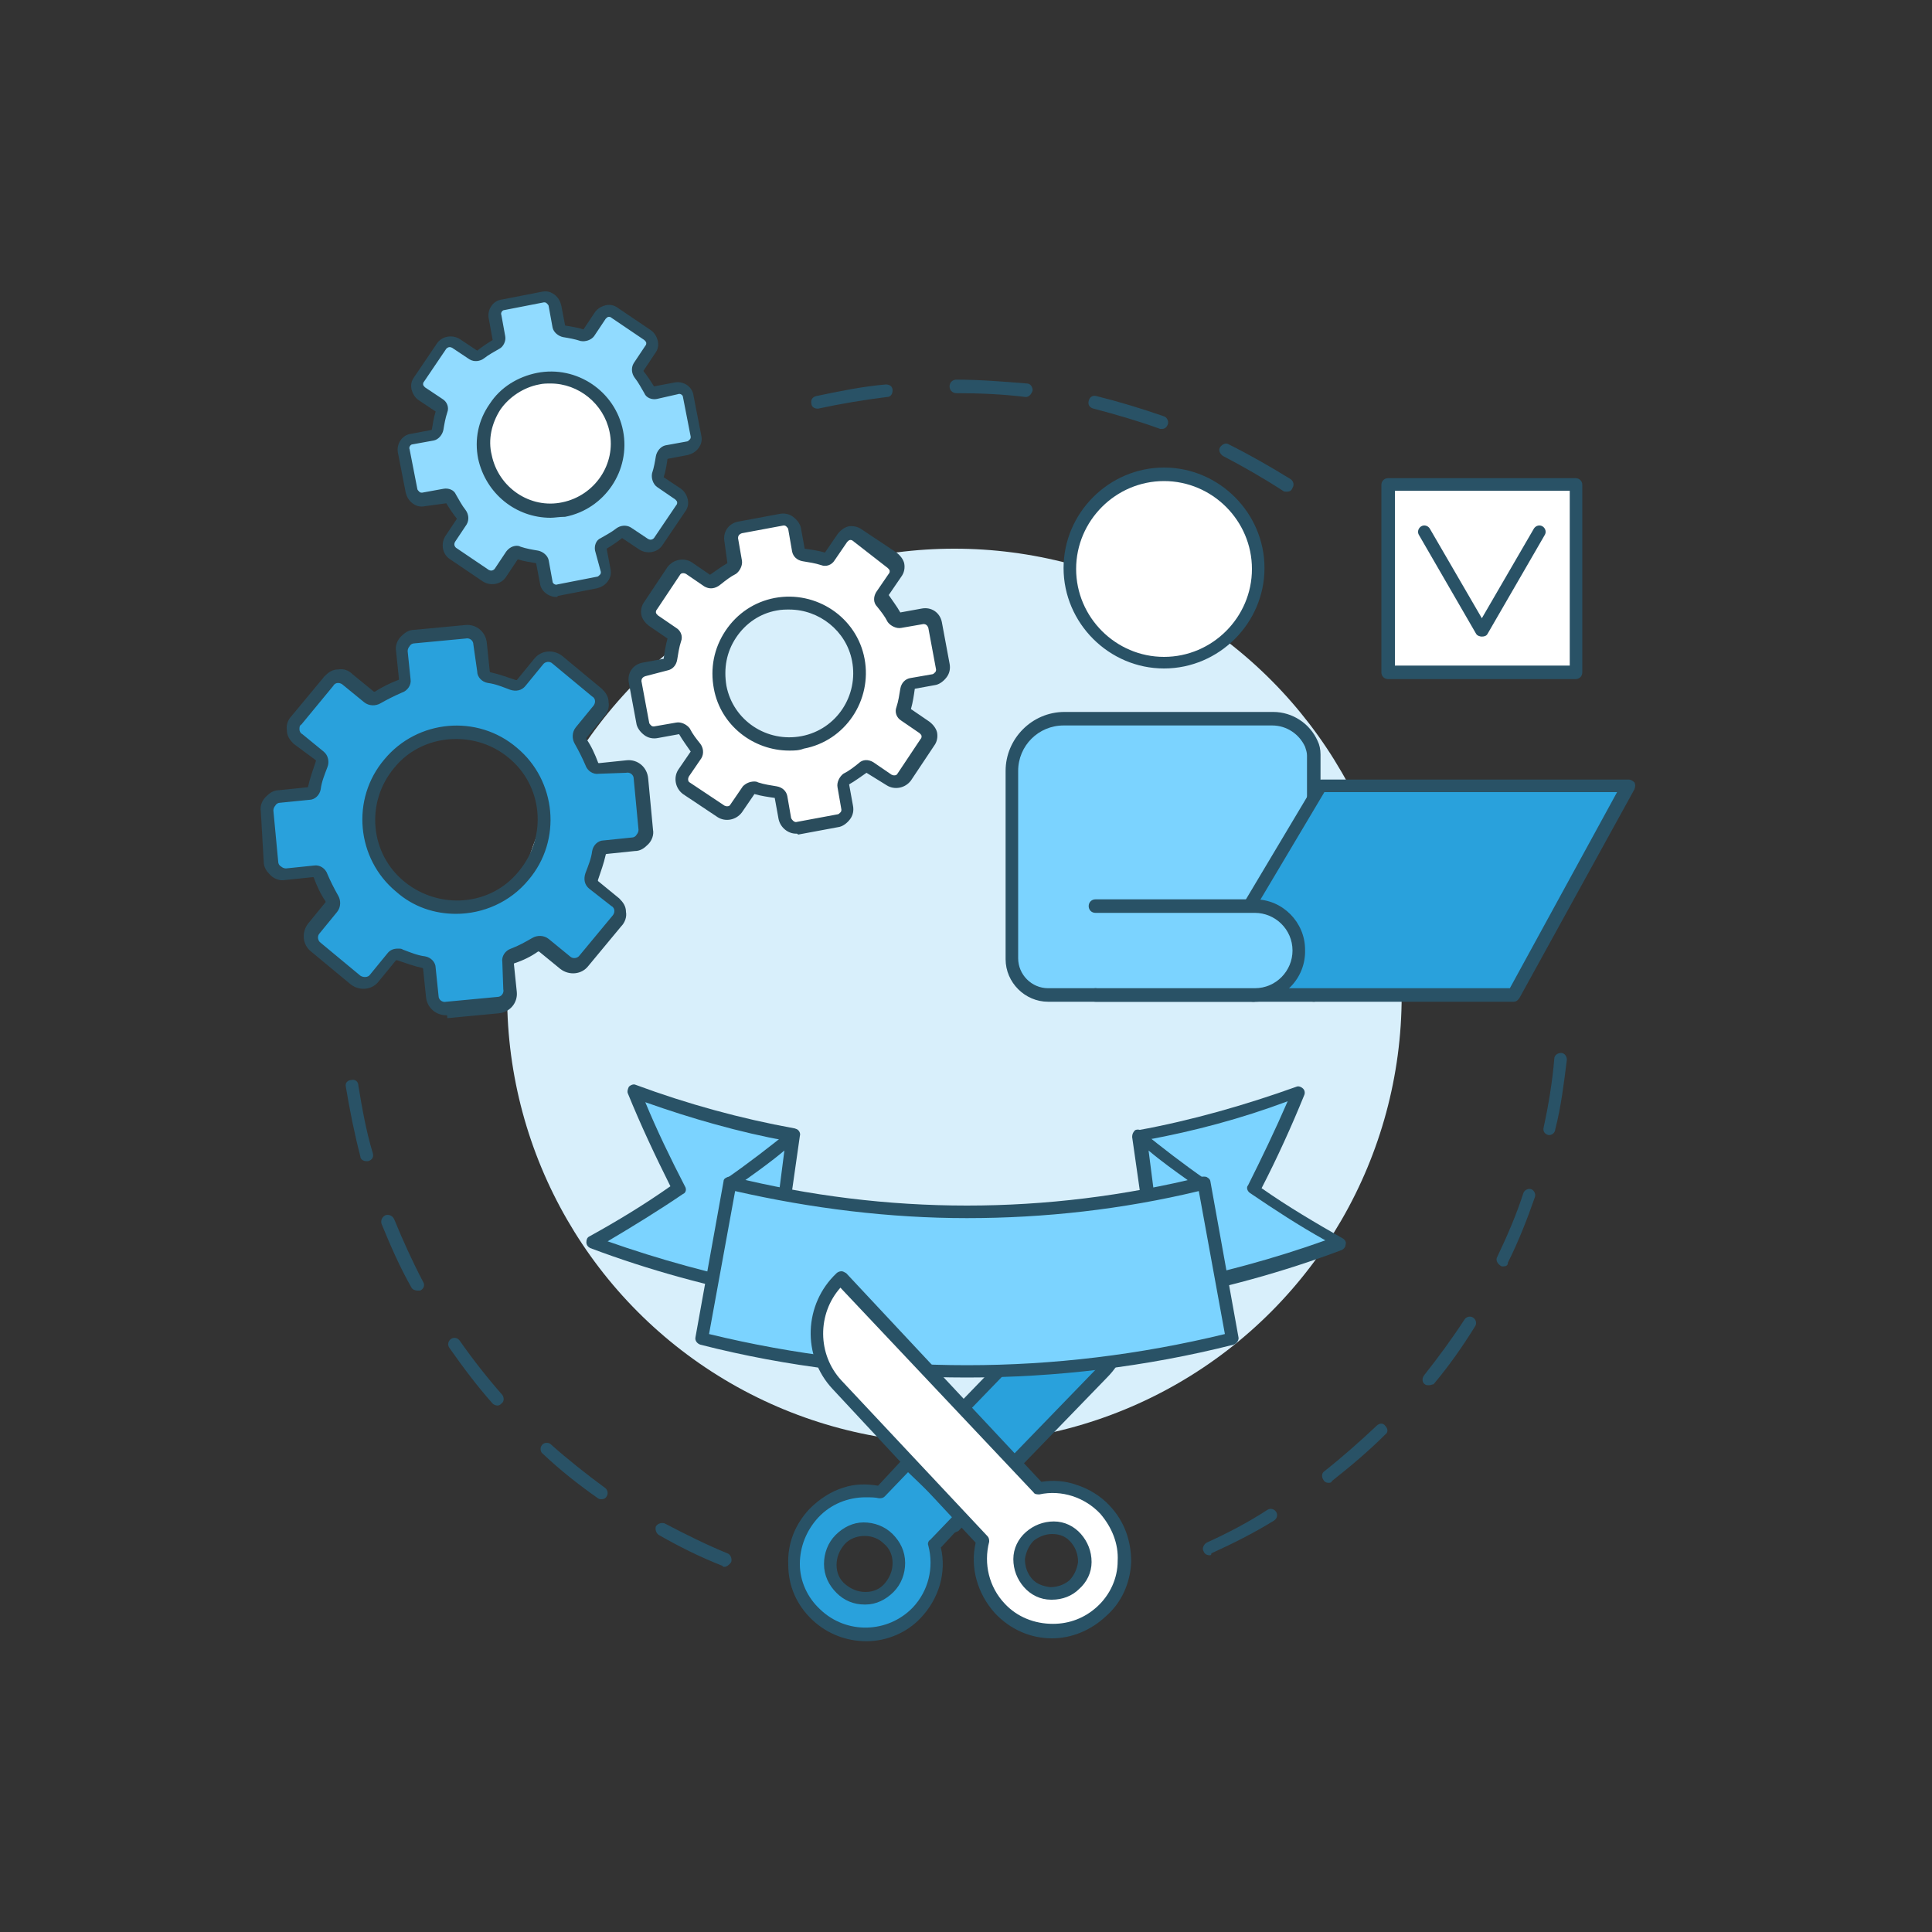 <?xml version="1.0" encoding="utf-8"?>
<!-- Generator: Adobe Illustrator 24.1.2, SVG Export Plug-In . SVG Version: 6.00 Build 0)  -->
<svg version="1.1" id="Слой_1" xmlns="http://www.w3.org/2000/svg" xmlns:xlink="http://www.w3.org/1999/xlink" x="0px" y="0px"
	 viewBox="0 0 200 200" style="enable-background:new 0 0 200 200;" xml:space="preserve">
<rect x="0" y="0" width="200" height="200" fill="#333333" stroke="none"/>
<style type="text/css">
	.st0{fill:#295266;}
	.st1{fill:#D8EFFB;}
	.st2{fill:#7BD3FF;}
	.st3{fill:#29A1DC;}
	.st4{fill:#FFFFFF;}
	.st5{fill:#2A4C5C;}
	.st6{fill:#91DBFF;}
</style>
<path class="st0" d="M125.2,161c-0.2,0-0.5-0.1-0.6-0.4c-0.2-0.3,0-0.7,0.3-0.9c2.2-1,4.3-2.1,6.3-3.4c0.3-0.2,0.7-0.1,0.9,0.2
	s0.1,0.7-0.2,0.9c-2.1,1.3-4.3,2.4-6.5,3.4C125.4,161,125.3,161,125.2,161z M137.5,153.5c-0.2,0-0.4-0.1-0.5-0.3
	c-0.2-0.3-0.2-0.7,0.1-0.9c1.9-1.5,3.7-3.1,5.4-4.7c0.3-0.3,0.7-0.3,0.9,0c0.3,0.3,0.3,0.7,0,0.9c-1.7,1.7-3.6,3.3-5.5,4.8
	C137.8,153.5,137.7,153.5,137.5,153.5z M147.9,143.4c-0.1,0-0.3,0-0.4-0.1c-0.3-0.2-0.3-0.6-0.1-0.9c1.5-1.9,2.9-3.8,4.2-5.8
	c0.2-0.3,0.6-0.4,0.9-0.2c0.3,0.2,0.4,0.6,0.2,0.9c-1.3,2.1-2.7,4.1-4.3,6C148.3,143.3,148.1,143.4,147.9,143.4z M155.6,131.1
	c-0.1,0-0.2,0-0.3-0.1c-0.3-0.2-0.5-0.6-0.3-0.9c1-2.1,2-4.4,2.7-6.6c0.1-0.3,0.5-0.5,0.8-0.4c0.3,0.1,0.5,0.5,0.4,0.8
	c-0.8,2.3-1.7,4.6-2.8,6.8C156.1,131,155.9,131.1,155.6,131.1z M160.4,117.5c0,0-0.1,0-0.1,0c-0.4-0.1-0.6-0.4-0.5-0.8
	c0.5-2.3,0.9-4.7,1.1-7.1c0-0.4,0.4-0.6,0.7-0.6c0.4,0,0.6,0.4,0.6,0.7c-0.3,2.4-0.6,4.9-1.2,7.2C161,117.2,160.7,117.5,160.4,117.5
	z M133.2,50.9c-0.1,0-0.3,0-0.4-0.1c-2-1.3-4.1-2.5-6.2-3.6c-0.3-0.2-0.5-0.6-0.3-0.9c0.2-0.3,0.6-0.5,0.9-0.3
	c2.2,1.1,4.3,2.3,6.4,3.6c0.3,0.2,0.4,0.6,0.2,0.9C133.7,50.8,133.5,50.9,133.2,50.9z M120.3,44.4c-0.1,0-0.2,0-0.2,0
	c-2.2-0.8-4.6-1.5-6.9-2.1c-0.4-0.1-0.6-0.4-0.5-0.8c0.1-0.4,0.4-0.6,0.8-0.5c2.4,0.6,4.7,1.3,7,2.1c0.3,0.1,0.5,0.5,0.4,0.8
	C120.8,44.2,120.6,44.4,120.3,44.4z M84.6,42.3c-0.3,0-0.6-0.2-0.6-0.5c-0.1-0.4,0.1-0.7,0.5-0.8c2.4-0.5,4.8-1,7.2-1.2
	c0.4,0,0.7,0.2,0.7,0.6c0,0.4-0.2,0.7-0.6,0.7c-2.4,0.3-4.8,0.7-7.1,1.2C84.7,42.3,84.6,42.3,84.6,42.3z M106.2,41.1
	C106.2,41.1,106.1,41.1,106.2,41.1c-2.4-0.3-4.9-0.4-7.2-0.4c-0.4,0-0.7-0.3-0.7-0.7c0-0.4,0.3-0.7,0.7-0.7l0,0
	c2.4,0,4.9,0.2,7.3,0.4c0.4,0,0.6,0.4,0.6,0.7C106.8,40.8,106.5,41.1,106.2,41.1z M75,162.2c-0.1,0-0.2,0-0.2-0.1
	c-2.3-0.9-4.5-2-6.6-3.2c-0.3-0.2-0.4-0.6-0.3-0.9c0.2-0.3,0.6-0.4,0.9-0.3c2.1,1.1,4.3,2.2,6.5,3.1c0.3,0.1,0.5,0.5,0.4,0.9
	C75.5,162,75.2,162.2,75,162.2z M62.3,155.2c-0.1,0-0.3,0-0.4-0.1c-2-1.4-3.9-2.9-5.7-4.6c-0.3-0.2-0.3-0.7-0.1-0.9
	c0.2-0.3,0.7-0.3,0.9-0.1c1.8,1.6,3.7,3.1,5.6,4.5c0.3,0.2,0.4,0.6,0.2,0.9C62.7,155.1,62.5,155.2,62.3,155.2z M51.5,145.5
	c-0.2,0-0.4-0.1-0.5-0.2c-1.6-1.8-3.1-3.8-4.5-5.8c-0.2-0.3-0.1-0.7,0.2-0.9c0.3-0.2,0.7-0.1,0.9,0.2c1.4,2,2.9,3.9,4.4,5.6
	c0.2,0.3,0.2,0.7-0.1,0.9C51.8,145.4,51.7,145.5,51.5,145.5z M43.2,133.6c-0.2,0-0.5-0.1-0.6-0.3c-1.2-2.1-2.2-4.4-3.1-6.6
	c-0.1-0.3,0-0.7,0.4-0.9c0.3-0.1,0.7,0,0.9,0.4c0.9,2.2,1.9,4.4,3,6.5c0.2,0.3,0.1,0.7-0.3,0.9C43.5,133.6,43.3,133.6,43.2,133.6z
	 M37.9,120.2c-0.3,0-0.6-0.2-0.6-0.5c-0.6-2.3-1.1-4.8-1.5-7.2c-0.1-0.4,0.2-0.7,0.6-0.7c0.4-0.1,0.7,0.2,0.7,0.6
	c0.4,2.4,0.8,4.7,1.5,7c0.1,0.4-0.1,0.7-0.5,0.8C38,120.2,37.9,120.2,37.9,120.2z"/>
<circle class="st1" cx="98.8" cy="103.1" r="46.3"/>
<g>
	<path class="st2" d="M129.9,103h-21.3c-2.1,0-3.8-1.7-3.8-3.8V79.8c0-3,2.4-5.4,5.4-5.4h21.6c1.8,0,3.3,1.1,4,2.6
		c0.1,0.4,0.2,0.7,0.2,1.1V103H129.9L129.9,103z"/>
	<path class="st0" d="M136,103.7c-0.4,0-0.7-0.3-0.7-0.7V78.2c0-0.3-0.1-0.6-0.2-0.9c-0.6-1.3-1.9-2.2-3.4-2.2h-21.6
		c-2.6,0-4.7,2.1-4.7,4.7v19.4c0,1.7,1.4,3.1,3.1,3.1h21.3c0.4,0,0.7,0.3,0.7,0.7c0,0.4-0.3,0.7-0.7,0.7h-21.3c-2.4,0-4.4-2-4.4-4.4
		V79.8c0-3.3,2.7-6.1,6.1-6.1h21.6c2,0,3.8,1.2,4.6,3c0.2,0.4,0.3,0.9,0.3,1.4V103C136.7,103.4,136.4,103.7,136,103.7z"/>
	<polygon class="st3" points="129.3,93.9 136.7,81.5 168.5,81.5 156.7,103 129.7,103 	"/>
	<path class="st0" d="M156.7,103.7h-27c-0.4,0-0.7-0.3-0.7-0.7c0-0.4,0.3-0.7,0.7-0.7h26.6l11.1-20.3h-30.3l-7.2,12.1
		c-0.2,0.3-0.6,0.4-0.9,0.2c-0.3-0.2-0.4-0.6-0.2-0.9l7.4-12.4c0.1-0.2,0.3-0.3,0.6-0.3h31.8c0.2,0,0.4,0.1,0.6,0.3
		c0.1,0.2,0.1,0.4,0,0.7l-11.9,21.6C157.1,103.6,156.9,103.7,156.7,103.7z"/>
	<circle class="st4" cx="120.5" cy="58.8" r="9.7"/>
	<path class="st0" d="M120.5,69.2c-5.7,0-10.4-4.7-10.4-10.4s4.7-10.4,10.4-10.4c5.7,0,10.4,4.7,10.4,10.4S126.2,69.2,120.5,69.2z
		 M120.5,49.8c-5,0-9.1,4.1-9.1,9.1c0,5,4.1,9.1,9.1,9.1c5,0,9.1-4.1,9.1-9.1S125.5,49.8,120.5,49.8z"/>
	<path class="st2" d="M113.5,93.9h16.5c2.5,0,4.6,2.1,4.6,4.6l0,0c0,2.5-2.1,4.6-4.6,4.6h-16.5V93.9z"/>
	<path class="st0" d="M129.9,103.7h-16.5c-0.4,0-0.7-0.3-0.7-0.7c0-0.4,0.3-0.7,0.7-0.7h16.5c2.2,0,3.9-1.8,3.9-3.9
		c0-2.2-1.8-3.9-3.9-3.9h-16.5c-0.4,0-0.7-0.3-0.7-0.7c0-0.4,0.3-0.7,0.7-0.7h16.5c2.9,0,5.2,2.4,5.2,5.2
		C135.2,101.3,132.8,103.7,129.9,103.7z"/>
	<rect x="143.7" y="50.2" class="st4" width="19.4" height="19.4"/>
	<path class="st0" d="M163.1,70.3h-19.4c-0.4,0-0.7-0.3-0.7-0.7V50.2c0-0.4,0.3-0.7,0.7-0.7h19.4c0.4,0,0.7,0.3,0.7,0.7v19.4
		C163.8,70,163.5,70.3,163.1,70.3z M144.4,68.9h18.1V50.8h-18.1V68.9z"/>
	<path class="st0" d="M153.4,65.9c-0.2,0-0.5-0.1-0.6-0.3l-5.9-10.2c-0.2-0.3-0.1-0.7,0.2-0.9c0.3-0.2,0.7-0.1,0.9,0.2l5.4,9.3
		l5.4-9.3c0.2-0.3,0.6-0.4,0.9-0.2c0.3,0.2,0.4,0.6,0.2,0.9L154,65.6C153.9,65.8,153.7,65.9,153.4,65.9z"/>
</g>
<g>
	<path class="st3" d="M93,152.6l20.8-21.5l0,0c3.1,3,3.2,7.9,0.2,11L98.6,158L93,152.6z"/>
	<path class="st0" d="M98.6,158.7c-0.2,0-0.3-0.1-0.5-0.2c-0.3-0.3-0.3-0.7,0-0.9l15.4-15.9c1.3-1.4,2-3.2,2-5.1
		c0-1.7-0.6-3.3-1.7-4.5l-20.3,21c-0.3,0.3-0.7,0.3-0.9,0c-0.3-0.3-0.3-0.7,0-0.9l20.8-21.5c0.1-0.1,0.3-0.2,0.5-0.2
		c0.2,0,0.3,0.1,0.5,0.2c1.6,1.6,2.5,3.7,2.6,5.9c0,2.3-0.8,4.4-2.4,6l-15.4,15.9C98.9,158.6,98.8,158.7,98.6,158.7z"/>
	<path class="st3" d="M99.7,156.9l-5.6-5.4l-2.9,3c-2.4-0.5-5.1,0.2-6.9,2.1c-2.8,3-2.7,7.7,0.2,10.5s7.7,2.7,10.5-0.2
		c1.8-1.9,2.4-4.6,1.8-7L99.7,156.9z M92.1,164.4c-1.4,1.4-3.6,1.5-5,0.1c-1.4-1.4-1.5-3.6-0.1-5c1.4-1.4,3.6-1.5,5-0.1
		C93.4,160.7,93.4,163,92.1,164.4z"/>
	<path class="st0" d="M89.7,169.9c-2,0-4-0.7-5.6-2.2c-1.6-1.5-2.5-3.5-2.5-5.7c-0.1-2.2,0.7-4.2,2.2-5.8c1-1,2.2-1.8,3.5-2.2
		c1.2-0.4,2.4-0.4,3.6-0.2l2.6-2.8c0.3-0.3,0.7-0.3,0.9,0l5.6,5.4c0.1,0.1,0.2,0.3,0.2,0.5c0,0.2-0.1,0.3-0.2,0.5l-2.6,2.8
		c0.6,2.6-0.2,5.3-2.1,7.3C93.9,169,91.8,169.9,89.7,169.9z M89.6,155c-1.8,0-3.6,0.7-4.9,2.1c-1.2,1.3-1.9,3-1.9,4.8
		c0,1.8,0.8,3.5,2.1,4.7c2.7,2.6,7,2.5,9.6-0.2c1.6-1.7,2.2-4.1,1.6-6.4c-0.1-0.2,0-0.5,0.2-0.6l2.4-2.5l-4.7-4.5l-2.4,2.5
		c-0.2,0.2-0.4,0.2-0.6,0.2C90.6,155,90.1,155,89.6,155z M89.5,166.1c-1.1,0-2.1-0.4-2.9-1.2c-0.8-0.8-1.3-1.8-1.3-3
		c0-1.1,0.4-2.2,1.2-3c0.8-0.8,1.8-1.3,2.9-1.3c1.1,0,2.2,0.4,3,1.2s1.3,1.8,1.3,3c0,1.1-0.4,2.2-1.2,3c-0.8,0.8-1.8,1.3-2.9,1.3
		C89.6,166.1,89.5,166.1,89.5,166.1z M89.5,159C89.5,159,89.5,159,89.5,159c-0.8,0-1.6,0.3-2.1,0.9c-0.5,0.6-0.8,1.3-0.8,2.1
		c0,0.8,0.3,1.5,0.9,2c0.6,0.5,1.3,0.8,2.1,0.8c0.8,0,1.5-0.3,2-0.9l0,0c0.5-0.6,0.8-1.3,0.8-2.1c0-0.8-0.3-1.5-0.9-2
		C91,159.3,90.3,159,89.5,159z"/>
	<path class="st2" d="M118,117.5c5.6-1,11.1-2.6,16.5-4.6c-1.4,3.4-3,6.8-4.7,10.1c2.9,2,5.9,3.8,9,5.6c-6.1,2.3-12.3,4-18.6,5.1
		C119.5,128.3,118.7,122.9,118,117.5z"/>
	<path class="st0" d="M120.2,134.4c-0.1,0-0.3,0-0.4-0.1c-0.1-0.1-0.2-0.3-0.3-0.4l-2.2-16.2c0-0.4,0.2-0.7,0.5-0.7
		c5.5-1,11.1-2.6,16.4-4.5c0.2-0.1,0.5,0,0.7,0.2c0.2,0.2,0.2,0.5,0.1,0.7c-1.3,3.2-2.8,6.5-4.4,9.6c2.7,1.9,5.6,3.6,8.4,5.2
		c0.2,0.1,0.4,0.4,0.3,0.6c0,0.3-0.2,0.5-0.4,0.6c-6.1,2.3-12.4,4-18.7,5.2C120.3,134.4,120.3,134.4,120.2,134.4z M118.7,118
		l2.1,14.9c5.5-1.1,11.1-2.6,16.4-4.5c-2.7-1.5-5.3-3.2-7.8-4.9c-0.3-0.2-0.4-0.6-0.2-0.8c1.4-2.8,2.8-5.7,4.1-8.7
		C128.5,115.8,123.6,117.1,118.7,118z"/>
	<path class="st2" d="M118,117.5c2.1,1.8,4.3,3.4,6.6,5c-1.9,0.5-3.8,0.9-5.8,1.2C118.6,121.7,118.3,119.6,118,117.5z"/>
	<path class="st0" d="M118.8,124.5c-0.1,0-0.3,0-0.4-0.1c-0.1-0.1-0.2-0.3-0.3-0.4l-0.9-6.3c0-0.3,0.1-0.5,0.3-0.7
		c0.2-0.1,0.5-0.1,0.7,0.1c2.1,1.7,4.3,3.4,6.6,5c0.2,0.1,0.3,0.4,0.3,0.7c0,0.3-0.2,0.5-0.5,0.5c-1.9,0.5-3.9,0.9-5.8,1.3
		C118.9,124.5,118.9,124.5,118.8,124.5z M118.9,119.1l0.5,3.9c1.2-0.2,2.4-0.5,3.6-0.8C121.6,121.2,120.2,120.2,118.9,119.1z"/>
	<path class="st2" d="M82.1,117.5c-5.6-1-11.1-2.6-16.5-4.6c1.4,3.4,3,6.8,4.7,10.1c-2.9,2-5.9,3.8-9,5.6c6.1,2.3,12.3,4,18.6,5.1
		C80.7,128.3,81.4,122.9,82.1,117.5z"/>
	<path class="st0" d="M79.9,134.4c0,0-0.1,0-0.1,0c-6.3-1.2-12.6-2.9-18.7-5.2c-0.2-0.1-0.4-0.3-0.4-0.6c0-0.3,0.1-0.5,0.3-0.6
		c2.9-1.6,5.7-3.3,8.4-5.2c-1.6-3.2-3.1-6.4-4.4-9.6c-0.1-0.2,0-0.5,0.1-0.7c0.2-0.2,0.5-0.3,0.7-0.2c5.4,2,10.9,3.5,16.4,4.5
		c0.3,0.1,0.6,0.4,0.5,0.7l-2.2,16.2c0,0.2-0.1,0.3-0.3,0.4C80.2,134.4,80.1,134.4,79.9,134.4z M62.9,128.5
		c5.4,1.9,10.9,3.4,16.4,4.5l2.1-14.9c-4.9-0.9-9.8-2.3-14.6-4c1.2,2.9,2.6,5.8,4.1,8.7c0.2,0.3,0.1,0.7-0.2,0.8
		C68.2,125.3,65.6,126.9,62.9,128.5z"/>
	<path class="st2" d="M82.1,117.5c-2.1,1.8-4.3,3.4-6.6,5c1.9,0.5,3.8,0.9,5.8,1.2C81.6,121.7,81.9,119.6,82.1,117.5z"/>
	<path class="st0" d="M81.3,124.5c0,0-0.1,0-0.1,0c-1.9-0.4-3.9-0.8-5.8-1.3c-0.3-0.1-0.4-0.3-0.5-0.5c0-0.3,0.1-0.5,0.3-0.7
		c2.3-1.6,4.5-3.3,6.6-5c0.2-0.2,0.5-0.2,0.7-0.1c0.2,0.1,0.4,0.4,0.3,0.7l-0.9,6.3c0,0.2-0.1,0.3-0.3,0.4
		C81.6,124.4,81.4,124.5,81.3,124.5z M77.1,122.2c1.2,0.3,2.4,0.5,3.6,0.8l0.5-3.9C79.9,120.2,78.5,121.2,77.1,122.2z"/>
	<g>
		<path class="st2" d="M75.5,122.6c16.2,4,32.9,4,49.1,0c1,5.4,1.9,10.7,2.9,16.1c-18.1,4.4-36.8,4.4-54.9,0
			C73.6,133.3,74.5,127.9,75.5,122.6z"/>
		<path class="st0" d="M100.1,142.6c-9.3,0-18.6-1.1-27.6-3.4c-0.3-0.1-0.6-0.4-0.5-0.8l2.9-16.1c0-0.2,0.1-0.3,0.3-0.4
			c0.2-0.1,0.3-0.1,0.5-0.1c16.2,4,32.6,4,48.8,0c0.2,0,0.4,0,0.5,0.1c0.2,0.1,0.3,0.3,0.3,0.4l2.9,16.1c0.1,0.3-0.2,0.7-0.5,0.8
			C118.6,141.5,109.3,142.6,100.1,142.6z M73.4,138.1c17.7,4.3,35.7,4.3,53.4,0l-2.7-14.8c-7.9,1.9-16,2.8-24,2.8s-16.1-1-24-2.8
			L73.4,138.1z"/>
	</g>
	<g>
		<path class="st4" d="M114.3,156.4c-1.8-2-4.5-2.7-6.9-2.2L87,132.3c-3.1,2.9-3.3,7.9-0.4,11l7.2,7.7l7.9,8.4
			c-0.7,2.4-0.1,5.1,1.7,7c2.8,3,7.5,3.2,10.5,0.4C117,164.1,117.2,159.4,114.3,156.4z M111.3,164c-1.4,1.3-3.5,1.2-4.8-0.2
			c-1.3-1.4-1.2-3.5,0.2-4.8c1.4-1.3,3.5-1.2,4.8,0.2C112.7,160.6,112.6,162.7,111.3,164z"/>
		<path class="st0" d="M108.9,169.6c-2.2,0-4.3-0.9-5.9-2.6c-1.8-2-2.6-4.7-2-7.3l-14.8-15.9c-3.2-3.4-3-8.8,0.4-12
			c0.1-0.1,0.3-0.2,0.5-0.2c0.2,0,0.3,0.1,0.5,0.2l20.2,21.6c1.2-0.2,2.5-0.1,3.6,0.3c1.3,0.4,2.6,1.2,3.5,2.2
			c1.5,1.6,2.2,3.6,2.2,5.8c-0.1,2.2-1,4.2-2.6,5.6C112.9,168.8,110.9,169.6,108.9,169.6z M87,133.3c-2.4,2.7-2.4,6.9,0.1,9.6
			l15.1,16.1c0.2,0.2,0.2,0.4,0.2,0.6c-0.6,2.3,0,4.7,1.6,6.4c1.3,1.4,3.1,2.1,5,2.1c1.7,0,3.3-0.6,4.6-1.8c1.3-1.2,2.1-2.9,2.1-4.7
			c0.1-1.8-0.6-3.5-1.8-4.9l0,0c-1.6-1.7-4-2.5-6.3-2c-0.2,0-0.5,0-0.6-0.2L87,133.3z M108.9,165.6c0,0-0.1,0-0.1,0
			c-1.1,0-2.1-0.5-2.8-1.3c-0.7-0.8-1.1-1.8-1.1-2.9c0-1.1,0.5-2.1,1.3-2.8c0.8-0.7,1.8-1.1,2.9-1.1c1.1,0,2.1,0.5,2.8,1.3
			c0.7,0.8,1.1,1.8,1.1,2.9c0,1.1-0.5,2.1-1.3,2.8C111,165.2,110,165.6,108.9,165.6z M108.9,158.8c-0.7,0-1.4,0.3-1.9,0.7
			c-0.5,0.5-0.8,1.2-0.9,1.9c0,0.7,0.2,1.4,0.7,2s1.2,0.8,1.9,0.9c0.7,0,1.4-0.2,2-0.7l0,0c0.5-0.5,0.8-1.2,0.9-1.9
			c0-0.7-0.2-1.4-0.7-2C110.4,159.1,109.8,158.8,108.9,158.8C109,158.8,109,158.8,108.9,158.8z"/>
	</g>
</g>
<g>
	<path class="st4" d="M80.8,53.8l-4.3,0.8c-0.6,0.1-1,0.7-0.9,1.3l0.4,2.3c0.1,0.3-0.1,0.5-0.3,0.6c-0.6,0.3-1.2,0.7-1.7,1.2
		c-0.2,0.2-0.5,0.2-0.7,0l-1.9-1.3c-0.5-0.3-1.2-0.2-1.6,0.3l-2.4,3.6c-0.3,0.5-0.2,1.2,0.3,1.6l1.9,1.3c0.2,0.1,0.3,0.4,0.2,0.7
		c-0.2,0.7-0.3,1.3-0.4,2c0,0.3-0.2,0.5-0.5,0.5l-2.3,0.4c-0.6,0.1-1,0.7-0.9,1.3l0.8,4.3c0.1,0.6,0.7,1,1.3,0.9l2.3-0.4
		c0.3-0.1,0.5,0.1,0.6,0.3c0.3,0.6,0.7,1.2,1.2,1.7c0.2,0.2,0.2,0.5,0,0.7l-1.3,1.9c-0.3,0.5-0.2,1.2,0.3,1.6l3.6,2.4
		c0.5,0.3,1.2,0.2,1.6-0.3l1.3-1.9c0.1-0.2,0.4-0.3,0.7-0.2c0.7,0.2,1.3,0.3,2,0.4c0.3,0,0.5,0.2,0.5,0.5l0.4,2.3
		c0.1,0.6,0.7,1,1.3,0.9l4.3-0.8c0.6-0.1,1-0.7,0.9-1.3l-0.4-2.3c-0.1-0.3,0.1-0.5,0.3-0.6c0.6-0.3,1.2-0.7,1.7-1.2
		c0.2-0.2,0.5-0.2,0.7,0l1.9,1.3c0.5,0.3,1.2,0.2,1.6-0.3l2.4-3.6c0.3-0.5,0.2-1.2-0.3-1.6l-1.9-1.3c-0.2-0.1-0.3-0.4-0.2-0.7
		c0.2-0.7,0.3-1.3,0.4-2c0-0.3,0.2-0.5,0.5-0.5l2.3-0.4c0.6-0.1,1-0.7,0.9-1.3l-0.8-4.3c-0.1-0.6-0.7-1-1.3-0.9l-2.3,0.4
		c-0.3,0.1-0.5-0.1-0.6-0.3c-0.3-0.6-0.7-1.2-1.2-1.7c-0.2-0.2-0.2-0.5,0-0.7l1.3-1.9c0.3-0.5,0.2-1.2-0.3-1.6l-3.6-2.4
		c-0.5-0.3-1.2-0.2-1.6,0.3l-1.3,1.9c-0.1,0.2-0.4,0.3-0.7,0.2c-0.7-0.2-1.3-0.3-2-0.4c-0.3,0-0.5-0.2-0.5-0.5l-0.4-2.3
		C82,54.1,81.4,53.7,80.8,53.8z M88.9,68.4c0.8,4-1.8,7.8-5.8,8.6c-4,0.8-7.8-1.8-8.6-5.8s1.8-7.8,5.8-8.6
		C84.3,61.8,88.1,64.4,88.9,68.4z"/>
	<path class="st5" d="M82.4,86.3c-0.8,0-1.6-0.6-1.8-1.5l-0.4-2.2c-0.7-0.1-1.4-0.2-2.1-0.4l-1.3,1.9c-0.6,0.8-1.7,1-2.5,0.5
		l-3.6-2.4c-0.8-0.6-1-1.7-0.5-2.5l1.3-1.9c-0.4-0.6-0.8-1.1-1.2-1.8l-2.2,0.4c-0.5,0.1-1,0-1.4-0.3c-0.4-0.3-0.7-0.7-0.8-1.1
		l-0.8-4.3c-0.2-1,0.4-1.9,1.4-2.1l2.2-0.4c0.1-0.7,0.2-1.4,0.4-2.1l-1.9-1.3c-0.4-0.3-0.7-0.7-0.8-1.1c-0.1-0.5,0-1,0.3-1.4
		l2.4-3.6c0.6-0.8,1.7-1,2.5-0.5l1.9,1.3c0.6-0.4,1.1-0.8,1.8-1.2L75,56.1c-0.2-1,0.4-1.9,1.4-2.1l4.3-0.8l0,0c0.5-0.1,1,0,1.4,0.3
		c0.4,0.3,0.7,0.7,0.8,1.1l0.4,2.2c0.7,0.1,1.4,0.2,2.1,0.4l1.3-1.9c0.3-0.4,0.7-0.7,1.1-0.8s1,0,1.4,0.3l3.6,2.4
		c0.4,0.3,0.7,0.7,0.8,1.1c0.1,0.5,0,1-0.3,1.4l-1.3,1.9c0.4,0.6,0.8,1.1,1.2,1.8l2.2-0.4c1-0.2,1.9,0.4,2.1,1.4l0.8,4.3
		c0.1,0.5,0,1-0.3,1.4c-0.3,0.4-0.7,0.7-1.1,0.8l-2.2,0.4c-0.1,0.7-0.2,1.4-0.4,2.1l1.9,1.3c0.4,0.3,0.7,0.7,0.8,1.1
		c0.1,0.5,0,1-0.3,1.4l-2.4,3.6c-0.6,0.8-1.7,1-2.5,0.5L89.7,80c-0.6,0.4-1.1,0.8-1.8,1.2l0.4,2.2c0.1,0.5,0,1-0.3,1.4
		c-0.3,0.4-0.7,0.7-1.1,0.8l-4.3,0.8C82.6,86.3,82.5,86.3,82.4,86.3z M78.1,80.9c0.1,0,0.2,0,0.4,0.1c0.6,0.2,1.3,0.3,1.9,0.4
		c0.6,0.1,1,0.5,1.1,1l0.4,2.3c0.1,0.2,0.3,0.4,0.5,0.4l4.3-0.8c0.1,0,0.2-0.1,0.3-0.2c0.1-0.1,0.1-0.2,0.1-0.3l-0.4-2.3
		c-0.1-0.5,0.2-1.1,0.6-1.4c0.6-0.3,1.1-0.7,1.6-1.1c0.4-0.4,1-0.4,1.5-0.1l1.9,1.3c0.2,0.1,0.5,0.1,0.6-0.1l2.4-3.6
		c0.1-0.1,0.1-0.2,0.1-0.3s-0.1-0.2-0.2-0.3l-1.9-1.3c-0.5-0.3-0.7-0.9-0.5-1.4c0.2-0.6,0.3-1.3,0.4-1.9c0.1-0.6,0.5-1,1-1.1
		l2.3-0.4c0.1,0,0.2-0.1,0.3-0.2c0.1-0.1,0.1-0.2,0.1-0.3l-0.8-4.3c-0.1-0.3-0.3-0.4-0.5-0.4l-2.3,0.4c-0.5,0.1-1.1-0.2-1.4-0.6
		c-0.3-0.6-0.7-1.1-1.1-1.6c-0.4-0.4-0.4-1-0.1-1.5l1.3-1.9c0.1-0.1,0.1-0.2,0.1-0.3s-0.1-0.2-0.2-0.3L88.3,56
		c-0.1-0.1-0.2-0.1-0.3-0.1c-0.1,0-0.2,0.1-0.3,0.2l-1.3,1.9c-0.3,0.5-0.9,0.7-1.4,0.5c-0.6-0.2-1.3-0.3-1.9-0.4
		c-0.6-0.1-1-0.5-1.1-1l-0.4-2.3c0-0.1-0.1-0.2-0.2-0.3c-0.1-0.1-0.2-0.1-0.3-0.1l-4.3,0.8c-0.3,0.1-0.4,0.3-0.4,0.5l0.4,2.3
		c0.1,0.5-0.2,1.1-0.6,1.4c-0.6,0.3-1.1,0.7-1.6,1.1C74,61,73.4,61,72.9,60.7L71,59.4c-0.2-0.1-0.5-0.1-0.6,0.1l-2.4,3.6
		c-0.1,0.1-0.1,0.2-0.1,0.3s0.1,0.2,0.2,0.3l1.9,1.3c0.5,0.3,0.7,0.9,0.5,1.4c-0.2,0.6-0.3,1.3-0.4,1.9c-0.1,0.6-0.5,1-1,1.1
		L66.8,70c-0.3,0.1-0.4,0.3-0.4,0.5l0.8,4.3c0,0.1,0.1,0.2,0.2,0.3c0.1,0.1,0.2,0.1,0.3,0.1l2.3-0.4c0.5-0.1,1.1,0.2,1.4,0.6
		c0.3,0.6,0.7,1.1,1.1,1.6c0.3,0.4,0.4,1,0.1,1.5l-1.3,1.9c-0.1,0.2-0.1,0.5,0.1,0.6l3.6,2.4c0.2,0.1,0.5,0.1,0.6-0.1l1.3-1.9
		C77.2,81.1,77.6,80.9,78.1,80.9z M68.8,68.2L68.8,68.2L68.8,68.2z M75.4,58.4L75.4,58.4L75.4,58.4z M81.7,77.7
		c-3.7,0-7.1-2.6-7.8-6.4c-0.4-2.1,0-4.2,1.2-6c1.2-1.8,3-3,5.1-3.4c4.3-0.8,8.5,2,9.3,6.3l0,0c0.8,4.3-2,8.5-6.3,9.3
		C82.7,77.7,82.2,77.7,81.7,77.7z M81.7,63.1c-0.4,0-0.8,0-1.3,0.1c-1.7,0.3-3.2,1.3-4.2,2.8c-1,1.5-1.3,3.2-1,5
		c0.7,3.6,4.2,5.9,7.8,5.2c3.6-0.7,5.9-4.2,5.2-7.8C87.6,65.3,84.8,63.1,81.7,63.1z"/>
	<path class="st3" d="M42.8,65.8c-0.8,0.1-1.3,0.7-1.3,1.5l0.3,2.9c0,0.3-0.2,0.6-0.5,0.7c-0.8,0.3-1.5,0.7-2.3,1.2
		c-0.3,0.2-0.6,0.2-0.9,0L36,70.3c-0.6-0.5-1.5-0.4-2,0.2l-3.4,4.1c-0.5,0.6-0.4,1.5,0.2,2l2.2,1.8c0.3,0.2,0.3,0.6,0.2,0.9
		c-0.3,0.8-0.6,1.6-0.8,2.4c-0.1,0.3-0.3,0.6-0.7,0.6L29,82.5c-0.8,0.1-1.3,0.7-1.3,1.5l0.5,5.3c0.1,0.8,0.7,1.3,1.5,1.3l2.9-0.3
		c0.3,0,0.6,0.2,0.7,0.5c0.3,0.8,0.7,1.5,1.2,2.3c0.2,0.3,0.2,0.6,0,0.9l-1.8,2.2c-0.5,0.6-0.4,1.5,0.2,2l4.1,3.4
		c0.6,0.5,1.5,0.4,2-0.2l1.8-2.2c0.2-0.2,0.6-0.3,0.9-0.2c0.8,0.3,1.6,0.6,2.4,0.8c0.3,0.1,0.6,0.3,0.6,0.7l0.3,2.9
		c0.1,0.8,0.7,1.3,1.5,1.3l5.3-0.5c0.8-0.1,1.3-0.7,1.3-1.5l-0.3-2.9c0-0.3,0.2-0.6,0.5-0.7c0.8-0.3,1.5-0.7,2.3-1.2
		c0.3-0.2,0.6-0.2,0.9,0l2.2,1.8c0.6,0.5,1.5,0.4,2-0.2l3.4-4.1c0.5-0.6,0.4-1.5-0.2-2l-2.2-1.8c-0.2-0.2-0.3-0.6-0.2-0.9
		c0.3-0.8,0.6-1.6,0.8-2.4c0.1-0.3,0.3-0.6,0.7-0.6l2.9-0.3c0.8-0.1,1.3-0.7,1.3-1.5l-0.5-5.3c-0.1-0.8-0.7-1.3-1.5-1.3l-2.9,0.3
		c-0.3,0-0.6-0.2-0.7-0.5c-0.3-0.8-0.7-1.5-1.2-2.3c-0.2-0.3-0.2-0.6,0-0.9l1.8-2.2c0.5-0.6,0.4-1.5-0.2-2l-4.1-3.4
		c-0.6-0.5-1.5-0.4-2,0.2l-1.8,2.2c-0.2,0.3-0.6,0.3-0.9,0.2c-0.8-0.3-1.6-0.6-2.4-0.8c-0.3-0.1-0.6-0.3-0.6-0.7l-0.3-2.9
		c-0.1-0.8-0.7-1.3-1.5-1.3L42.8,65.8z M53,77.9c3.8,3.2,4.4,8.9,1.2,12.8c-3.2,3.8-8.9,4.4-12.8,1.2c-3.8-3.2-4.4-8.9-1.2-12.8
		C43.5,75.2,49.2,74.7,53,77.9L53,77.9z"/>
	<path class="st5" d="M46.2,105.1c-1.1,0-2-0.8-2.1-1.9l-0.3-2.9c0,0,0-0.1-0.1-0.1c-0.9-0.2-1.7-0.5-2.6-0.8c0,0-0.1,0-0.1,0
		l-1.8,2.2c-0.7,0.9-2,1-2.9,0.3l-4.1-3.4c-0.9-0.7-1-2-0.3-2.9l1.8-2.2c0,0,0-0.1,0-0.1c-0.5-0.7-0.9-1.6-1.2-2.4
		c0,0,0-0.1-0.1-0.1l-2.9,0.3c-0.5,0.1-1.1-0.1-1.5-0.5c-0.4-0.4-0.7-0.8-0.7-1.4L27,84c-0.1-0.5,0.1-1.1,0.5-1.5
		c0.4-0.4,0.8-0.7,1.4-0.7l2.9-0.3c0,0,0.1,0,0.1-0.1c0.2-0.9,0.5-1.7,0.8-2.6c0,0,0-0.1,0-0.1L30.4,77c-0.4-0.4-0.7-0.8-0.7-1.4
		c-0.1-0.5,0.1-1.1,0.5-1.5l3.4-4.1c0.4-0.4,0.8-0.7,1.4-0.7c0.6-0.1,1.1,0.1,1.5,0.5l2.2,1.8c0,0,0.1,0,0.1,0
		c0.8-0.5,1.6-0.9,2.4-1.2c0,0,0.1,0,0.1-0.1l-0.3-2.9c-0.1-0.5,0.1-1.1,0.5-1.5c0.4-0.4,0.8-0.7,1.4-0.7l5.3-0.5
		c1.1-0.1,2.1,0.7,2.2,1.9l0.3,2.9c0,0,0,0.1,0.1,0.1c0.9,0.2,1.7,0.5,2.6,0.8c0,0,0.1,0,0.1,0l1.8-2.2c0.7-0.9,2-1,2.9-0.3l4.1,3.4
		c0.4,0.4,0.7,0.8,0.7,1.4c0.1,0.5-0.1,1.1-0.5,1.5l-1.8,2.2c0,0,0,0.1,0,0.1c0.5,0.7,0.9,1.6,1.2,2.4c0,0,0,0.1,0.1,0.1l2.9-0.3
		c1.1-0.1,2.1,0.7,2.2,1.9l0.5,5.3c0.1,0.5-0.1,1.1-0.5,1.5c-0.4,0.4-0.8,0.7-1.4,0.7l-2.9,0.3c0,0-0.1,0-0.1,0.1
		c-0.2,0.9-0.5,1.7-0.8,2.6c0,0,0,0.1,0,0.1l2.2,1.8c0.4,0.4,0.7,0.8,0.7,1.4c0.1,0.5-0.1,1.1-0.5,1.5l-3.4,4.1
		c-0.7,0.9-2,1-2.9,0.3l-2.2-1.8c0,0-0.1,0-0.1,0c-0.7,0.5-1.5,0.9-2.4,1.2c0,0-0.1,0-0.1,0.1l0.3,2.9c0.1,1.1-0.7,2.1-1.9,2.2
		l-5.3,0.5C46.3,105.1,46.3,105.1,46.2,105.1z M41.2,98.2c0.2,0,0.4,0,0.5,0.1c0.8,0.3,1.5,0.6,2.3,0.7c0.6,0.1,1.1,0.6,1.1,1.2
		l0.3,2.9c0,0.4,0.4,0.7,0.8,0.6l5.3-0.5c0.4,0,0.7-0.4,0.6-0.8L52,99.6c-0.1-0.6,0.3-1.2,0.9-1.4c0.8-0.3,1.5-0.7,2.2-1.1
		c0.5-0.3,1.2-0.3,1.7,0.1l2.2,1.8c0.3,0.3,0.8,0.2,1-0.1l3.4-4.1c0.1-0.1,0.2-0.3,0.2-0.5c0-0.2-0.1-0.4-0.3-0.5L61,92
		c-0.5-0.4-0.6-1-0.4-1.6c0.3-0.8,0.6-1.5,0.7-2.3c0.1-0.6,0.6-1.1,1.2-1.1l2.9-0.3c0.2,0,0.4-0.1,0.5-0.3c0.1-0.1,0.2-0.3,0.2-0.5
		l-0.5-5.3c0-0.4-0.4-0.7-0.8-0.6L62,80.1c-0.6,0.1-1.2-0.3-1.4-0.9c-0.3-0.7-0.7-1.5-1.1-2.2c-0.3-0.5-0.3-1.2,0.1-1.7l1.8-2.2
		c0.1-0.1,0.2-0.3,0.2-0.5c0-0.2-0.1-0.4-0.3-0.5l-4.1-3.4c-0.3-0.3-0.8-0.2-1,0.1l-1.8,2.2c-0.4,0.5-1,0.6-1.6,0.4
		c-0.8-0.3-1.5-0.6-2.3-0.7c-0.6-0.1-1.1-0.6-1.1-1.2L49,66.7c0-0.4-0.4-0.7-0.8-0.6l-5.3,0.5l0,0c-0.2,0-0.4,0.1-0.5,0.3
		c-0.1,0.1-0.2,0.3-0.2,0.5l0.3,2.9c0.1,0.6-0.3,1.2-0.9,1.4c-0.7,0.3-1.5,0.7-2.2,1.1c-0.5,0.3-1.2,0.3-1.7-0.1l-2.2-1.8
		c-0.1-0.1-0.3-0.2-0.5-0.2c-0.2,0-0.4,0.1-0.5,0.3L31.2,75C31,75.1,31,75.3,31,75.5c0,0.2,0.1,0.4,0.3,0.5l2.2,1.8
		c0.5,0.4,0.6,1.1,0.4,1.6c-0.3,0.8-0.6,1.5-0.7,2.3c-0.1,0.6-0.6,1.1-1.2,1.1L29,83.1c-0.2,0-0.4,0.1-0.5,0.3
		c-0.1,0.1-0.2,0.3-0.2,0.5l0.5,5.3c0,0.2,0.1,0.4,0.3,0.5c0.1,0.1,0.3,0.2,0.5,0.2l2.9-0.3c0.6-0.1,1.2,0.3,1.4,0.9
		c0.3,0.7,0.7,1.5,1.1,2.2c0.3,0.5,0.3,1.2-0.1,1.7l-1.8,2.2c-0.3,0.3-0.2,0.8,0.1,1l4.1,3.4c0.3,0.2,0.8,0.2,1-0.1l1.8-2.2
		C40.4,98.3,40.8,98.2,41.2,98.2z M42.8,65.8L42.8,65.8L42.8,65.8z M47.2,94.6c-2.2,0-4.4-0.7-6.2-2.3c-4.1-3.4-4.7-9.6-1.2-13.7
		c3.4-4.1,9.6-4.7,13.7-1.2l0,0c4.1,3.4,4.7,9.6,1.2,13.7C52.8,93.4,50,94.6,47.2,94.6z M47.2,76.5c-2.4,0-4.8,1-6.4,3
		c-3,3.6-2.5,8.9,1.1,11.8s8.9,2.5,11.8-1.1c3-3.6,2.5-8.9-1.1-11.8C51,77.1,49.1,76.5,47.2,76.5z"/>
	<path class="st4" d="M23.6,49.2l0,11.4L23.6,49.2z"/>
</g>
<path class="st6" d="M56.1,30.8l-4.1,0.8c-0.6,0.1-1,0.7-0.8,1.3l0.4,2.2c0,0.2-0.1,0.5-0.3,0.6c-0.6,0.3-1.1,0.7-1.7,1.1
	c-0.2,0.2-0.5,0.2-0.7,0l-1.8-1.2c-0.5-0.3-1.2-0.2-1.5,0.3l-2.3,3.4c-0.3,0.5-0.2,1.2,0.3,1.5l1.8,1.2c0.2,0.1,0.3,0.4,0.2,0.6
	c-0.2,0.6-0.3,1.3-0.4,1.9c0,0.3-0.2,0.5-0.5,0.5l-2.2,0.4c-0.6,0.1-1,0.7-0.8,1.3l0.8,4.1c0.1,0.6,0.7,1,1.3,0.8l2.2-0.4
	c0.3-0.1,0.5,0.1,0.6,0.3c0.3,0.6,0.7,1.1,1.1,1.7c0.2,0.2,0.2,0.5,0,0.7l-1.2,1.8c-0.3,0.5-0.2,1.2,0.3,1.5l3.4,2.3
	c0.5,0.3,1.2,0.2,1.5-0.3l1.2-1.8c0.1-0.2,0.4-0.3,0.6-0.2c0.6,0.2,1.3,0.3,1.9,0.4c0.3,0,0.5,0.2,0.5,0.5l0.4,2.2
	c0.1,0.6,0.7,1,1.3,0.8l4.1-0.8c0.6-0.1,1-0.7,0.8-1.3l-0.4-2.2c-0.1-0.3,0.1-0.5,0.3-0.6c0.6-0.3,1.1-0.7,1.7-1.1
	c0.2-0.2,0.5-0.2,0.7,0l1.8,1.2c0.5,0.3,1.2,0.2,1.5-0.3l2.3-3.4c0.3-0.5,0.2-1.2-0.3-1.5l-1.8-1.2c-0.2-0.1-0.3-0.4-0.2-0.6
	c0.2-0.6,0.3-1.3,0.4-1.9c0-0.2,0.2-0.5,0.5-0.5l2.2-0.4c0.6-0.1,1-0.7,0.8-1.3L71.3,41c-0.1-0.6-0.7-1-1.3-0.8l-2.2,0.4
	c-0.2,0-0.5-0.1-0.6-0.3c-0.3-0.6-0.7-1.1-1.1-1.7c-0.2-0.2-0.2-0.5,0-0.7l1.2-1.8c0.3-0.5,0.2-1.2-0.3-1.5l-3.4-2.3
	c-0.5-0.3-1.2-0.2-1.5,0.3l-1.2,1.8c-0.1,0.2-0.4,0.3-0.6,0.2c-0.6-0.2-1.3-0.3-1.9-0.4c-0.2,0-0.5-0.2-0.5-0.5l-0.4-2.2
	C57.3,31.1,56.7,30.7,56.1,30.8z"/>
<path class="st5" d="M57.6,61.8c-0.8,0-1.6-0.6-1.7-1.4l-0.4-2.1c-0.6-0.1-1.3-0.2-1.9-0.4l-1.2,1.8c-0.5,0.8-1.6,1-2.4,0.5
	l-3.4-2.3c-0.8-0.5-1-1.6-0.5-2.4l1.2-1.8c-0.4-0.5-0.8-1.1-1.1-1.6L44,52.4c-0.5,0.1-0.9,0-1.3-0.3c-0.4-0.3-0.6-0.7-0.7-1.1
	l-0.8-4.1c-0.2-0.9,0.4-1.9,1.4-2l2.1-0.4c0.1-0.6,0.2-1.3,0.4-1.9l-1.8-1.2c-0.4-0.3-0.6-0.7-0.7-1.1c-0.1-0.5,0-0.9,0.3-1.3
	l2.3-3.4c0.5-0.8,1.6-1,2.4-0.5l1.8,1.2c0.5-0.4,1.1-0.8,1.6-1.1L50.6,33c-0.2-0.9,0.4-1.9,1.4-2l4.1-0.8l0,0c0.5-0.1,0.9,0,1.3,0.3
	c0.4,0.3,0.6,0.7,0.7,1.1l0.4,2.1c0.6,0.1,1.3,0.2,1.9,0.4l1.2-1.8c0.3-0.4,0.7-0.6,1.1-0.7c0.5-0.1,0.9,0,1.3,0.3l3.4,2.3
	c0.4,0.3,0.6,0.7,0.7,1.1c0.1,0.5,0,0.9-0.3,1.3l-1.2,1.8c0.4,0.5,0.8,1.1,1.1,1.6l2.1-0.4c0.9-0.2,1.9,0.4,2,1.4l0.8,4.1
	c0.1,0.5,0,0.9-0.3,1.3c-0.3,0.4-0.7,0.6-1.1,0.7l-2.1,0.4c-0.1,0.7-0.2,1.3-0.4,1.9l1.8,1.2c0.4,0.3,0.6,0.7,0.7,1.1
	c0.1,0.5,0,0.9-0.3,1.3l-2.3,3.4c-0.5,0.8-1.6,1-2.4,0.5l-1.8-1.2c-0.5,0.4-1.1,0.8-1.6,1.1l0.4,2.1c0.1,0.5,0,0.9-0.3,1.3
	c-0.3,0.4-0.7,0.6-1.1,0.7l-4.1,0.8C57.8,61.7,57.7,61.8,57.6,61.8z M53.5,56.5c0.1,0,0.2,0,0.4,0.1c0.6,0.2,1.2,0.3,1.8,0.4
	c0.5,0.1,1,0.5,1.1,1l0.4,2.2c0,0.2,0.3,0.4,0.5,0.3l4.1-0.8c0.1,0,0.2-0.1,0.3-0.2c0.1-0.1,0.1-0.2,0.1-0.3L61.6,57
	c-0.1-0.5,0.1-1.1,0.6-1.3c0.5-0.3,1.1-0.6,1.6-1c0.4-0.3,1-0.4,1.5-0.1l1.8,1.2c0.2,0.1,0.4,0.1,0.6-0.1l2.3-3.4
	c0.1-0.1,0.1-0.2,0.1-0.3c0-0.1-0.1-0.2-0.2-0.3L68,50.4c-0.4-0.3-0.6-0.9-0.5-1.4c0.2-0.6,0.3-1.2,0.4-1.8c0.1-0.5,0.5-1,1-1.1
	l2.2-0.4c0.1,0,0.2-0.1,0.3-0.2c0.1-0.1,0.1-0.2,0.1-0.3l-0.8-4.1c0-0.2-0.3-0.4-0.5-0.3L68,41.3c-0.5,0.1-1.1-0.1-1.3-0.6
	c-0.3-0.5-0.6-1.1-1-1.6c-0.3-0.4-0.4-1-0.1-1.5l1.2-1.8c0.1-0.1,0.1-0.2,0.1-0.3c0-0.1-0.1-0.2-0.2-0.3l-3.4-2.3
	c-0.1-0.1-0.2-0.1-0.3-0.1c-0.1,0-0.2,0.1-0.3,0.2l-1.2,1.8c-0.3,0.4-0.9,0.6-1.4,0.5c-0.6-0.2-1.2-0.3-1.8-0.4
	c-0.5-0.1-1-0.5-1.1-1l-0.4-2.2c0-0.1-0.1-0.2-0.2-0.3c-0.1-0.1-0.2-0.1-0.3-0.1l-4.1,0.8c-0.2,0-0.4,0.3-0.3,0.5l0.4,2.2
	c0.1,0.5-0.2,1.1-0.6,1.3c-0.5,0.3-1.1,0.6-1.6,1c-0.4,0.3-1,0.4-1.5,0.1l-1.8-1.2c-0.2-0.1-0.4-0.1-0.6,0.1l-2.3,3.4
	c-0.1,0.1-0.1,0.2-0.1,0.3c0,0.1,0.1,0.2,0.2,0.3l1.8,1.2c0.5,0.3,0.7,0.9,0.5,1.4c-0.2,0.6-0.3,1.2-0.4,1.8c-0.1,0.5-0.5,1-1,1.1
	l-2.2,0.4c-0.2,0-0.4,0.3-0.3,0.5l0.8,4.1c0,0.1,0.1,0.2,0.2,0.3c0.1,0.1,0.2,0.1,0.3,0.1l2.2-0.4c0.5-0.1,1.1,0.1,1.3,0.6
	c0.3,0.5,0.6,1.1,1,1.6c0.3,0.4,0.4,1,0.1,1.5l-1.2,1.8c-0.1,0.2-0.1,0.4,0.1,0.6l3.4,2.3c0.2,0.1,0.4,0.1,0.6-0.1l1.2-1.8
	C52.7,56.7,53.1,56.5,53.5,56.5z M66.7,38.3C66.7,38.3,66.7,38.3,66.7,38.3C66.7,38.3,66.7,38.3,66.7,38.3z M51,35.2L51,35.2
	L51,35.2z"/>
<g>
	<path class="st4" d="M63.8,44.6c0.7,3.8-1.7,7.4-5.5,8.1c-3.8,0.7-7.4-1.7-8.1-5.5c-0.7-3.8,1.7-7.4,5.5-8.1
		C59.4,38.4,63,40.9,63.8,44.6z"/>
	<path class="st5" d="M57,53.6c-3.6,0-6.7-2.5-7.5-6.1c-0.4-2,0-4,1.2-5.7c1.1-1.7,2.9-2.8,4.9-3.2c4.1-0.8,8.1,1.9,8.9,6l0,0
		c0.8,4.1-1.9,8.1-6,8.9C57.9,53.5,57.4,53.6,57,53.6z M57,39.7c-0.4,0-0.8,0-1.2,0.1c-1.6,0.3-3.1,1.3-4,2.6
		c-0.9,1.4-1.3,3.1-0.9,4.7c0.7,3.4,4,5.6,7.3,4.9c3.4-0.7,5.6-4,4.9-7.3l0,0C62.5,41.8,59.9,39.7,57,39.7z"/>
</g>
</svg>
